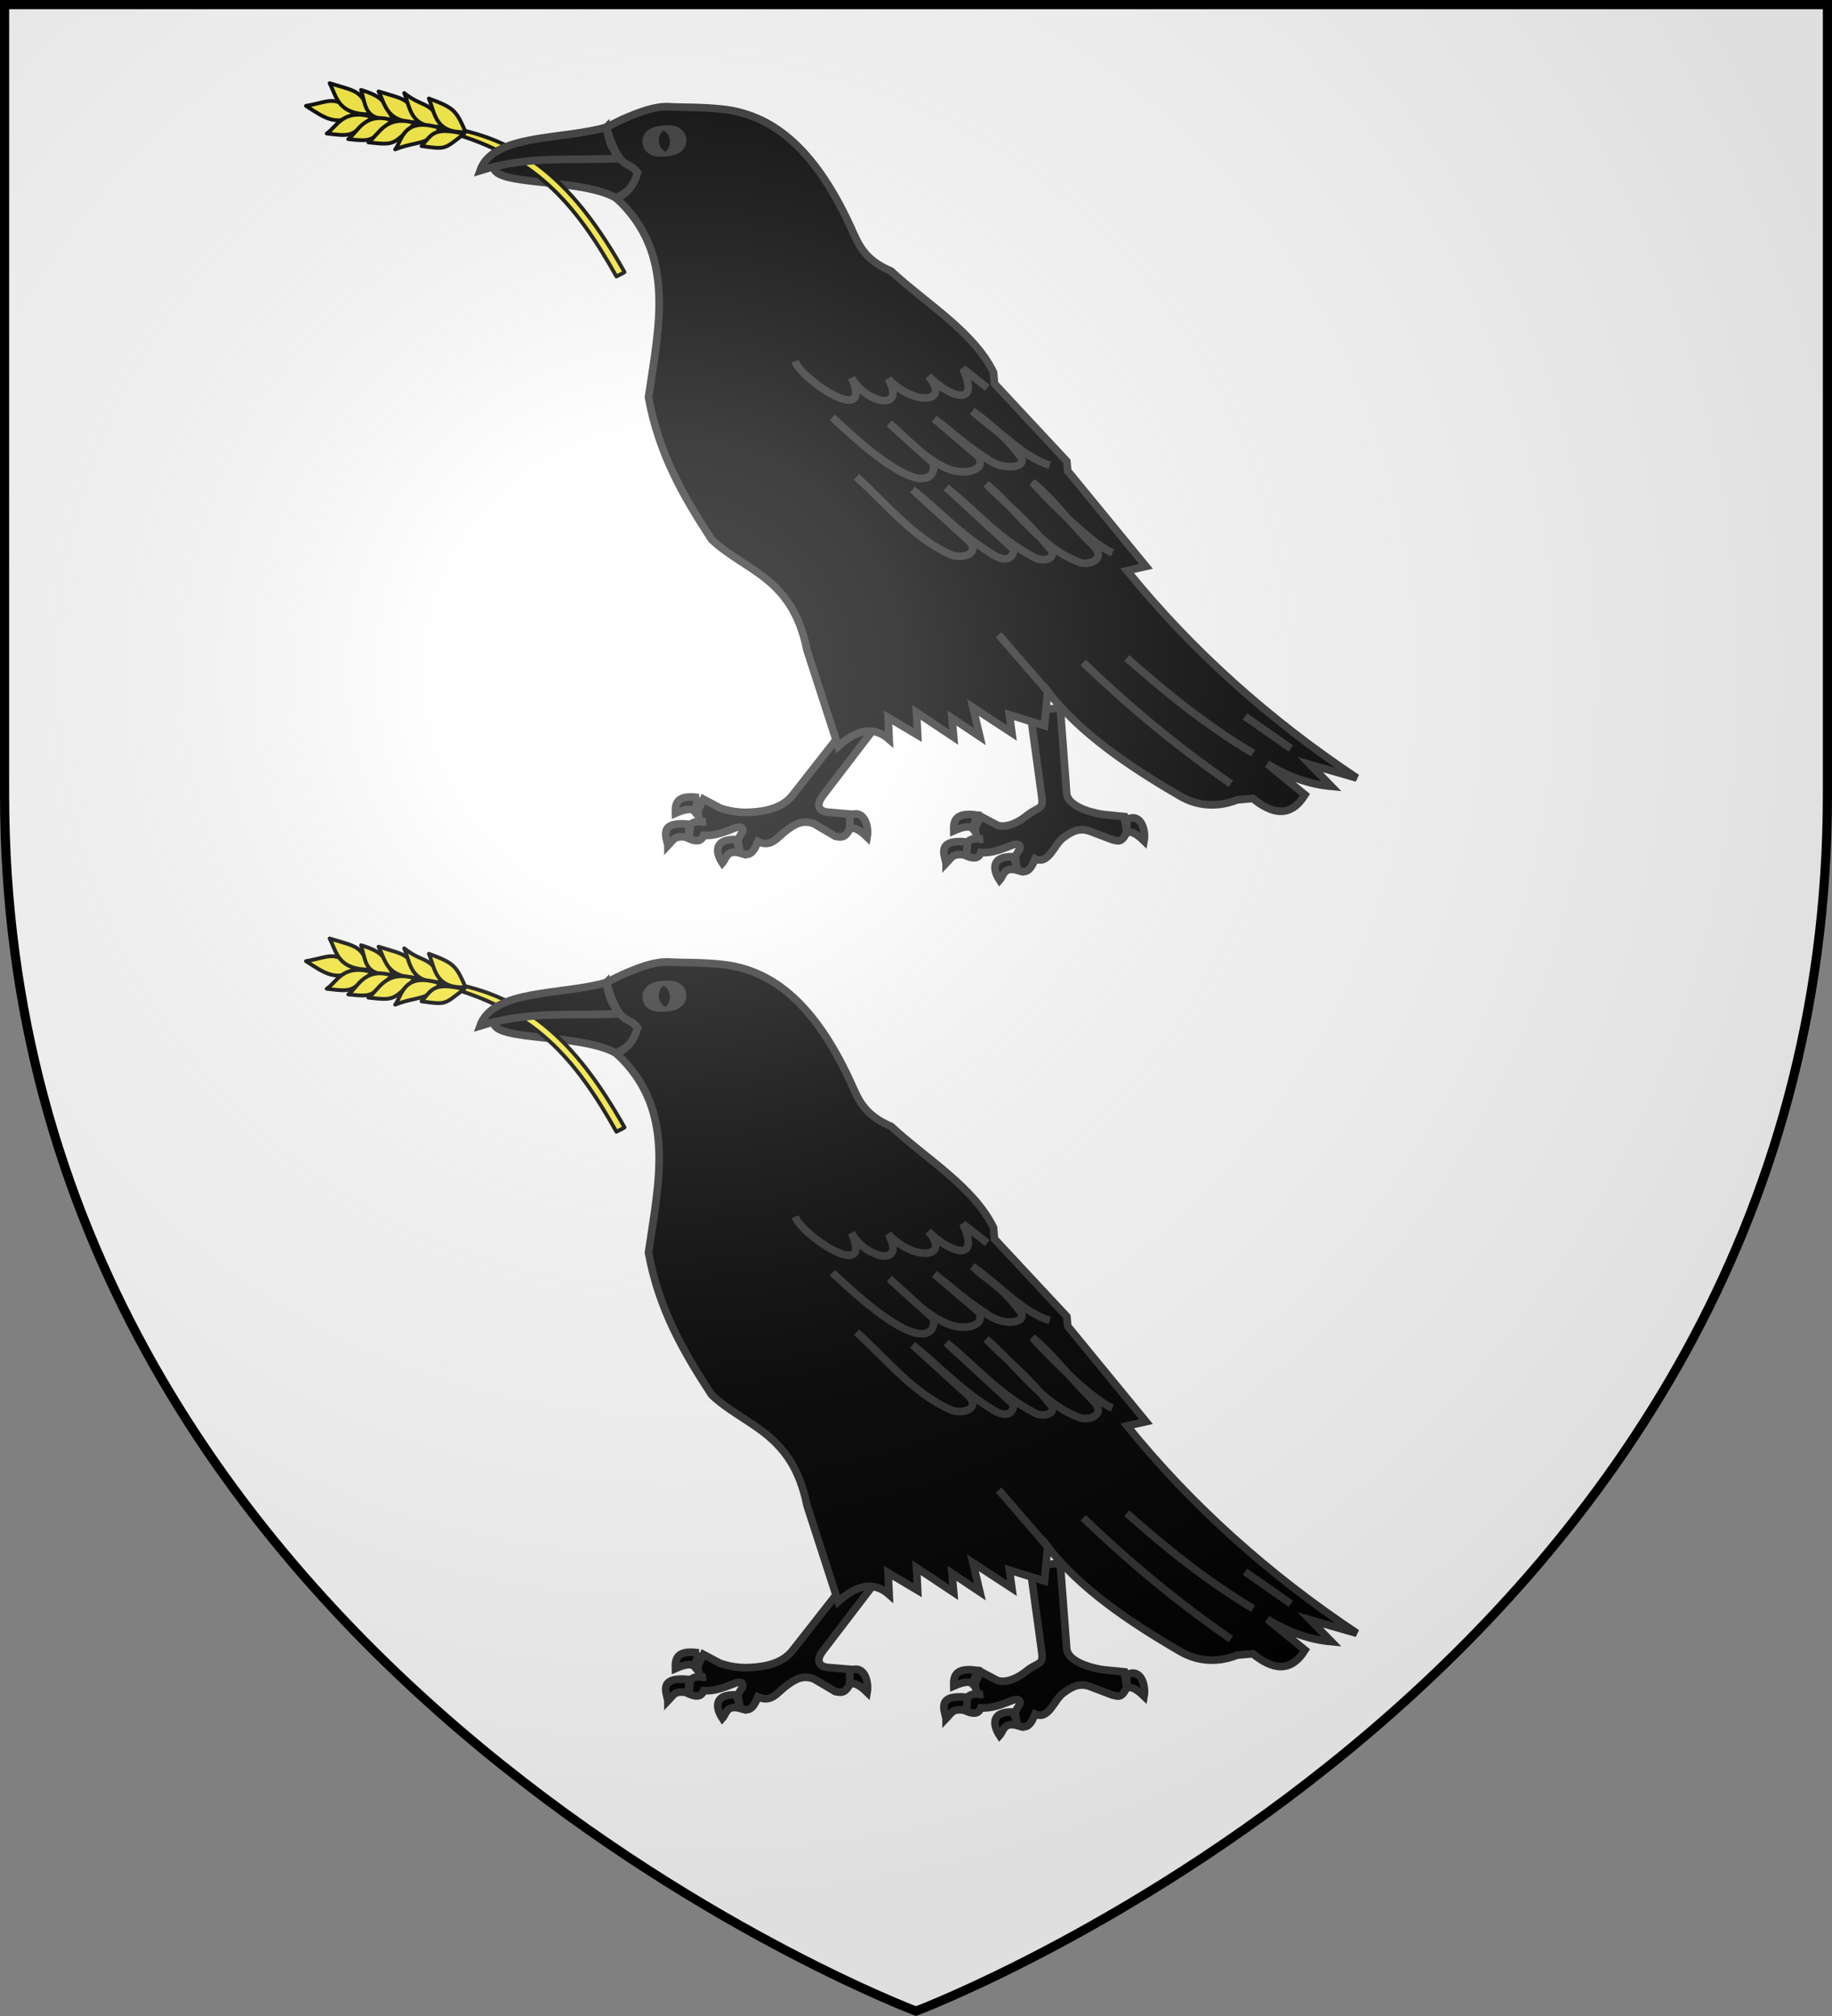 <svg xmlns="http://www.w3.org/2000/svg" xmlns:xlink="http://www.w3.org/1999/xlink" width="600" height="660" viewBox="-300 -300 600 660"><rect x="-300" y="-300" width="600" height="660" fill="#808080" stroke="none"/><radialGradient id="c" cx="-80" cy="-80" r="405" gradientUnits="userSpaceOnUse"><stop offset="0" stop-color="#fff" stop-opacity=".31"/><stop offset=".19" stop-color="#fff" stop-opacity=".25"/><stop offset=".6" stop-color="#6b6b6b" stop-opacity=".125"/><stop offset="1" stop-opacity=".125"/></radialGradient><path fill="#fff" d="M-298.5-298.5h597v258.543C298.5 246.291 0 358.5 0 358.5S-298.5 246.291-298.5-39.957z"/><g id="a" stroke="#313131" stroke-width="1.601"><path d="m1016.41 570.862.888 18.082c.147 2.998-.894 1.962-3.533 3.756-2.021 1.374-4.525 2.163-6.212 1.457l-3.383-2.19-1.393 2.389c.03 1.54.305 2.66 1.393 2.387-1.246-.19-2.528-.444-3.184.398l-.597 2.786c1.382.765 2.56.957 3.184-.398 2.36.4 4.552-.371 6.766-.995.625-.168 1.896-.19 1.392.995l-1.08 1.45.17 2.729c2.117 1.581 3.184-.364 3.955-1.874 2.81 1.54 4.126-2.605 6.308-3.907 1.742-1.04 3.472-1.934 5.77-.796l4.422 2.136c1.038.273 1.807 1.026 3.14-1.35l-.243-3.27-4.213-.796c-1.076-.204-7.428-1.917-7.39-5.16l.212-17.921z" transform="matrix(1.556 -.136 .136 1.556 -1621.836 -817.284)"/><path d="M996.101 601.153c1.356-1.182 1.541-2.097 4.4-1.316l.452-2.755c-6.4-1.194-5.072 2.057-4.852 4.07zM1003.475 591.66l-1.192 2.754c-.546-.756-2.021-.583-3.989.083.114-2.046.623-3.936 5.181-2.837zM1010.296 601.007l.658 2.92c-2.902-1.08-3.002.79-3.989 1.726-1.19-2.203-1.495-5.24 3.33-4.646zM1034.66 595.284c3.129-1.193 3.795 2.667 3.208 4.81-1.635-1.89-2.737-2.383-3.495-1.973z" transform="matrix(1.556 -.136 .136 1.556 -1621.836 -817.284)"/><path d="m982.186 570.258-17.311 18.506c-2.318 2.478-5.864 2.932-9.353 2.785-2.441-.102-4.282-.686-5.97-1.392l-3.382-2.19-1.393 2.389c.03 1.54.305 2.66 1.393 2.387-1.246-.19-2.528-.444-3.184.398l-.597 2.786c1.382.765 2.56.957 3.184-.398 2.36.4 4.552-.371 6.766-.995.625-.168 1.896-.19 1.393.995l-1.082 1.45.171 2.729c2.117 1.581 3.184-.364 3.955-1.874 2.81 1.54 4.126-.605 6.308-1.907 1.742-1.04 3.472-1.934 5.77-.796l4.179 2.985c1.038.273 2.05.784 3.383-1.592v-2.786l-4.577-.796c-1.08-.187-2.783-1.186-.597-3.581l14.526-15.92zM937.919 597.016c1.356-1.182 1.54-2.097 4.4-1.316l.451-2.755c-6.4-1.194-5.072 2.057-4.851 4.07zM945.247 587.568l-1.193 2.755c-.545-.756-2.02-.583-3.988.082.113-2.045.623-3.935 5.18-2.837z" transform="matrix(1.556 -.136 .136 1.556 -1621.836 -824.57)"/><path d="m952.296 597.007.658 2.92c-2.902-1.08-3.002.79-3.989 1.726-1.19-2.203-1.495-5.24 3.33-4.646zM976.478 594.06c3.128-1.192 3.794 2.667 3.207 4.811-1.634-1.89-2.737-2.383-3.495-1.973z" transform="matrix(1.556 -.136 .136 1.556 -1621.836 -824.57)"/><g transform="matrix(1.556 -.136 .136 1.556 -1314.287 -851.794)"><path d="M716.239 452.312c-.457 4.114 18.083 3.896 25.025 8.768 1.88-.936 3.883-1.502 4.932-4.932-1.21-1.777-2.365-3.228-3.288-3.288-8.993-.378-18.832-2.353-26.67-.548z"/><g fill="#fcef3c" stroke="#000" stroke-linecap="round" stroke-linejoin="round" stroke-width="1.428"><path d="m1917.139-365.234-1.004.721c18.944 31.137 16.822 55.67 8.327 85.96.926.314 1.847.607 2.768.895l.526.096c10.07-36.03 8.967-62.506-10.617-87.672M1887.31-405.753c7.755 5.45 11.124 4.675 10.464 15.826-7.898-3.182-8.608-7.058-10.463-15.826" transform="matrix(.429 -.361 .36 .43 14.557 1291.967)"/><path d="M1899.55-405.49c-1.753 5.678-6.161 10.31 2.584 19.077 3.835-9.064 2.657-9.224-2.585-19.077" transform="matrix(.429 -.361 .36 .43 14.557 1291.967)"/><path d="M1906.105-395.385c-3.123 5.899-7.246 8.82.742 16.295 1.717-7.188 3.797-7.646-.742-16.295" transform="matrix(.429 -.361 .36 .43 14.557 1291.967)"/><path d="M1910.336-390.354c-1.794 5.605-6.221 10.205 2.397 18.757 3.898-8.959 2.728-9.105-2.397-18.757" transform="matrix(.429 -.361 .36 .43 14.557 1291.967)"/><path d="M1916.702-383.141c-2.451 5.845-7.739 10.884 1.113 18.865 4.336-9.908-.12-9.578-1.113-18.865" transform="matrix(.429 -.361 .36 .43 14.557 1291.967)"/><path d="M1921.786-375.186c-2.26 5.587-7.605 10.81.877 18.575 3.123-8.08 3.45-9.264-.877-18.575m-36.279-17.797c4.19.999 10.887-2.527 16.46 7.74-10.827-.705-10.273.154-16.46-7.74" transform="matrix(.429 -.361 .36 .43 14.557 1291.967)"/><path d="M1889.714-385.794c4.29.728 11.446-3.09 16.631 6.568-11.194-.055-10.67.748-16.63-6.568" transform="matrix(.429 -.361 .36 .43 14.557 1291.967)"/><path d="M1894.186-379.617c4.498.86 11.9-3.073 17.512 7.34-11.701-.281-11.137.587-17.512-7.34" transform="matrix(.429 -.361 .36 .43 14.557 1291.967)"/><path d="M1899.422-370.67c4.078-.41 10.812-6.77 17.522 6.26-7.783 1.508-9.32-2.687-17.522-6.26" transform="matrix(.429 -.361 .36 .43 14.557 1291.967)"/><path d="M1907.288-364.558c5.784-.334 8.28-2.025 14.49 8.035-9.282-1.261-8.76-.441-14.49-8.035" transform="matrix(.429 -.361 .36 .43 14.557 1291.967)"/></g><path d="M740.533 446.101c-9.45 1.903-23.812-.756-27.217 6.759 10.646-2.346 19.814-.26 29.592 0-1.91-2.014-2.244-4.313-2.375-6.759z"/><path d="M740.533 446.101c.579 3.406 1.587 6.01 2.517 7.192 1.043 1.326 2.037 1.1 3.146 2.855-1.118 2.898-2.869 4.397-4.932 4.932 11.608 12.743 6.532 27.572 3.105 42.195 1.11 12.107 5.646 21.643 10.594 30.87 6.53 7.31 16.175 9.237 17.901 24.842l4.75 20.641c4.624-3.537 8.1-3.339 10.777-.548l.182-4.566 5.846 4.2.182-4.748 7.307 5.845v-4.019l5.48 4.384-.913-6.21 7.671 6.027-.182-3.835 7.124 2.922 1.278-7.124c6.014 9.384 15.697 17.194 25.756 24.294 3.702 2.614 7.915 3.01 11.873 1.827h3.288c3.87 3.749 7.575 4.695 10.96.183l-7.307-7.124c4.323 3.214 8.646 5.065 12.97 5.845l-4.02-4.932 9.499 3.654c-17.375-13.91-32.187-29.686-44.204-47.493l4.018-.548-14.613-21.372v-2.009l-13.7-17.536v-2.374c-3.388-8.844-12.682-15.474-19.545-23.016-5.663-3.003-6.397-6.491-7.672-10.046-6.41-17.888-14.954-24.949-24.66-26.852-4.563-.895-7.593-.978-10.959-1.461-3.1-.445-6.614.6-10.229 1.827z"/><ellipse cx="951.95" cy="458.614" stroke-width="2.508" rx="2.101" ry="9.772" transform="matrix(1.376 0 0 .296 -557.516 314.296)"/><path d="M775.655 498.437c1.008 4.025 15.271 15.402 11.485 4.441 2.146 5.336 10.952 8.492 7.657.92 4.684 6.09 12.823 6.345 8.421.152 3.267 4.116 10.53 8.287 7.353-.919l4.747 4.441M782.393 510.842c3.9 4.217 7.725 8.549 12.404 11.944 6.572 4.77 8.264 1.448 7.81-.612l-8.422-9.035c3.606 3.531 6.256 7.675 11.18 10.413 3.291 1.831 8.269 1.332 6.89-1.837l-8.575-8.73c3.624 3.268 5.974 6.054 10.873 9.801 3.13 2.395 7.805 1.965 6.431-.306-3.467-5.733-6.126-6.949-9.188-10.413 5.05 4.263 9.797 10.648 15.16 12.71"/><path d="M786.375 523.705c5.836 6.307 10.81 13.83 18.223 17.918 2.084 1.149 6.254.55 4.135-2.45L797.86 527.38c5.258 5.053 9.325 10.459 15.774 15.16 1.417 1.034 3.583 1.904 4.288-.765l-13.017-14.242c5.717 5.41 9.809 11.515 17.151 16.233 2.061 1.324 4.751.416 3.523-1.379-5.157-7.53-8.168-9.903-12.252-14.854 6.024 6.023 10.17 14.332 18.07 18.07 1.834.868 5.864-.04 3.064-3.369-5.028-5.976-7.37-10.26-11.486-14.242 4.083 5.411 11.56 14.15 15.467 16.233M830.326 566.585c8.443 9.656 17.808 19.05 28.637 28.024M839.514 566.431c7.424 7.8 15.205 15.42 24.656 22.206M863.146 580.801l8.987 7.53M822.366 571.956l-9.192-12.722"/></g></g><use xlink:href="#a" width="100%" height="100%" transform="translate(0 280)"/><path fill="url(#c)" d="M-298.5-298.5h597V-40C298.5 246.2 0 358.39 0 358.39S-298.5 246.2-298.5-40z"/><path fill="none" stroke="#000" stroke-width="3" d="M-298.5-298.5h597v258.503C298.5 246.206 0 358.398 0 358.398S-298.5 246.206-298.5-39.997z"/></svg>